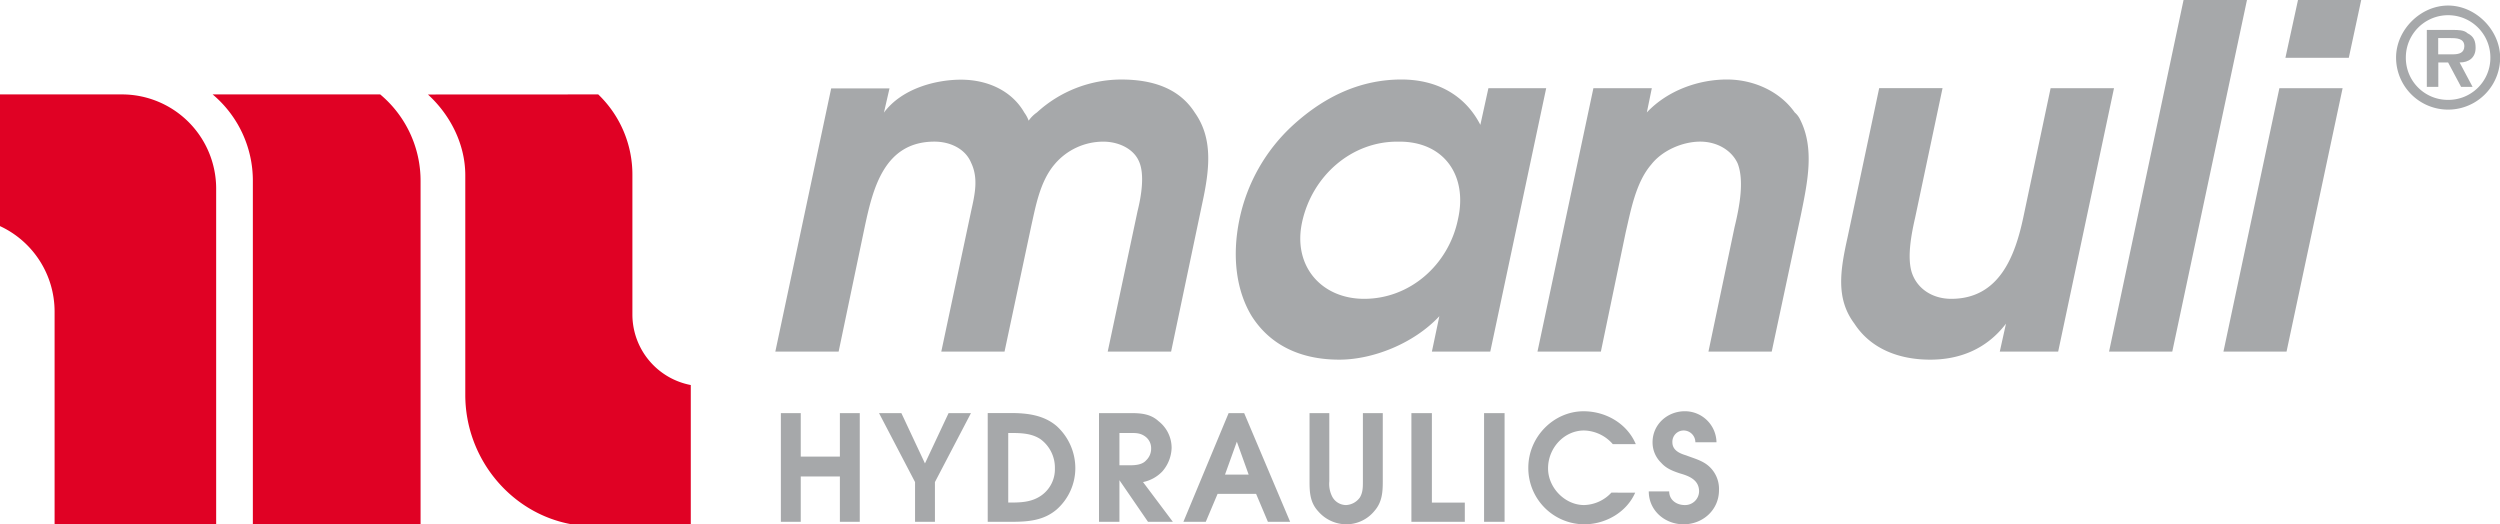 <svg xmlns="http://www.w3.org/2000/svg" viewBox="0 0 870.06 182.47"><defs><style>.cls-1{fill:#e00124;}.cls-1,.cls-3{fill-rule:evenodd;}.cls-2,.cls-3{fill:#a6a8aa;}</style></defs><g id="Capa_2" data-name="Capa 2"><g id="svg2"><path class="cls-1" d="M0,32.86H42.37A32.8,32.8,0,0,1,75.23,65.51v117H19V108.31A32.8,32.8,0,0,0,0,78.69Z"></path><path class="cls-1" d="M132.32,32.86a39.2,39.2,0,0,1,14.05,30.27V182.47H88V63.13a39.19,39.19,0,0,0-14-30.27Z"></path><path class="cls-2" d="M852,1.93c-9.62,0-18.11,8.49-18.11,18.11a18.11,18.11,0,1,0,36.22,0C870.06,10.42,861.57,1.93,852,1.93Zm.2,32.83H852a14.61,14.61,0,0,1-14.71-14.52V20a14.71,14.71,0,1,1,29.42,0A14.62,14.62,0,0,1,852.15,34.76Z"></path><path class="cls-2" d="M861.57,16.65c0-2.27-.57-4-2.83-5.09-1.13-1.14-3.4-1.14-5.09-1.14h-9.06V30.23h4V21.74H852l4.52,8.49h4l-4.52-8.49C859.31,21.74,861.57,20,861.57,16.65Zm-7.92,2.26h-5.1V13.25h4c2.27,0,5.1,0,5.1,2.83C857.61,18.35,855.91,18.91,853.65,18.91Z"></path><path class="cls-3" d="M271.76,181.6h6.92V165.82H292.3V181.6h6.92V143.77H292.3V158.9H278.68V143.77h-6.92Zm46.7,0h6.92V167.77l12.54-24h-7.79l-8.22,17.51-8.21-17.51h-7.78l12.54,24V181.6Zm25.29,0H352c5.83,0,11.24-.43,15.78-4.32A19.21,19.21,0,0,0,374.24,163a19.8,19.8,0,0,0-6.49-14.71c-4.54-3.89-10.38-4.54-16-4.54h-8V181.6Zm7.14-6.69V150.69h.43c3.67,0,7.57,0,10.81,2.16a12.3,12.3,0,0,1,5,10.16,11.18,11.18,0,0,1-4.53,9.29c-3.25,2.38-6.92,2.6-10.81,2.6h-.87Zm31.56,6.69h7.14V167.12l9.94,14.48h8.65L397.8,167.77a12.79,12.79,0,0,0,6.7-3.68,13,13,0,0,0,3.25-8.21,11.76,11.76,0,0,0-4.55-9.3c-2.81-2.59-6.26-2.81-9.72-2.81h-11V181.6Zm7.14-19.67V150.69h3.89c1.95,0,3.46,0,5.19,1.3a5,5,0,0,1,1.95,4.11,5.52,5.52,0,0,1-1.73,4.1c-1.3,1.52-3.68,1.73-5.63,1.73Zm22.26,19.67h7.79l4.11-9.73h13.4l4.11,9.73H449l-16-37.83h-5.41Zm14.48-16.43,4.12-11.45,4.11,11.45Zm29.42-21.4v23.78c0,3.89.21,7.36,3,10.38a13,13,0,0,0,9.74,4.54,12.64,12.64,0,0,0,9.94-4.76c2.59-3,2.81-6.49,2.81-10.16V143.77h-6.92v23.78c0,1.95,0,3.89-1.08,5.62a6.25,6.25,0,0,1-4.75,2.6,5.47,5.47,0,0,1-5-3.25,9.75,9.75,0,0,1-.86-5V143.77ZM491.2,181.6h18.59v-6.69H498.33V143.77H491.2Zm25.29,0h7.14V143.77h-7.14Zm44.32-10.16a13.44,13.44,0,0,1-9.51,4.33c-6.7,0-12.54-6.06-12.54-12.75,0-7.14,5.62-13.2,12.54-13.2a13.68,13.68,0,0,1,10,4.76h8c-3-7.13-10.38-11.45-18.17-11.45-10.37,0-19.24,8.86-19.24,19.67a19.56,19.56,0,0,0,19.46,19.67c7.35,0,14.7-4.11,17.73-11Zm13-.43c0,6.7,5.62,11.46,12.11,11.46,6.71,0,12.33-5,12.33-11.9a10.57,10.57,0,0,0-3.9-8.64c-2.16-1.73-4.75-2.38-7.57-3.46-2.16-.65-4.75-1.73-4.75-4.54a3.92,3.92,0,0,1,3.89-4.11,4.1,4.1,0,0,1,4.11,4.11h7.35a11,11,0,0,0-11-10.81c-6.06,0-11.25,4.54-11.25,10.81a9.83,9.83,0,0,0,3,7.13c1.73,1.95,3.89,2.82,6.48,3.68,3,.86,6.71,2.16,6.71,6.27a4.85,4.85,0,0,1-5,4.76c-2.81,0-5.4-1.73-5.4-4.76Zm-304-48.64h22.05L301,78.69c2.81-13,6.7-29.4,24.21-29.4,5.63,0,10.81,2.6,12.76,7.35,2.6,5.41,1.3,11,0,16.87l-10.38,48.86H349.6l9.29-43.68c1.52-6.69,3-15.56,8.22-21.61A22.15,22.15,0,0,1,384,49.3c5.19,0,10.38,2.38,12.32,6.7,2.17,4.54.87,12.32-.43,17.51l-10.38,48.86h22.06l10.81-51.45c2.59-11.89,3.88-22.7-2.6-31.78-5.4-8.43-14.7-11.46-25.51-11.46a43.51,43.51,0,0,0-29.4,11.46A11.24,11.24,0,0,0,358,42a11.36,11.36,0,0,0-1.51-2.81c-4.32-7.57-12.75-11.46-22.05-11.46-8.65,0-20.54,3-26.81,11.46l1.94-8.43H289.27l-19.45,91.66ZM538.11,30.7H518l-2.8,12.75C510,33.29,500.28,27.67,487.74,27.67c-13.4,0-25.95,5.19-37.62,15.78a61.32,61.32,0,0,0-18.8,33.08c-2.6,12.76-1.08,24.65,4.32,33.51,6.06,9.52,16.21,15.13,30.48,15.13,11.67,0,25.94-5.61,34.81-15.13l-2.6,12.33h20.32Zm-30.7,45.61C504.17,92.1,490.76,104,474.76,104c-14.92,0-24.86-11.46-21.62-26.59,3.47-16.22,17.3-28.32,33.51-28.11C502.44,49.08,510.88,61,507.41,76.31Zm27.67,46.06h22.06l8.64-41.51c1.73-7.35,3.46-17.3,8.87-23.57,3.89-5,11-8,17.08-8,5.62,0,10.81,2.81,13,7.56,2.38,6.06.65,15.14-1.08,22.27l-9.07,43.24H616.6l10.15-47.56c2.39-11.68,4.76-23.14-.21-33.08a7.42,7.42,0,0,0-1.94-2.59c-5-7.14-14.06-11.46-23.57-11.46-9.73,0-20.54,3.67-27.89,11.46l1.73-8.43H554.54l-19.46,91.66ZM713.66,30.7l-9.51,45C701.34,88.85,695.94,104,679.07,104c-6.69,0-12.1-3.68-13.83-9.51-1.51-5.41,0-13.19,1.29-18.81l9.52-45H654L643,82.59c-2.6,11.67-4.11,21.4,2.38,30.05,5.62,8.65,15.35,12.53,26.37,12.53,9.95,0,19.46-3.45,26.38-12.53l-2.16,9.73h20.32L735.72,30.7ZM734,122.37h22L782,0H759.93Zm39.77,0h22L815.28,30.7h-22l-19.47,91.67ZM795.38,20.11h22.06L821.76,0h-22Z"></path><path class="cls-1" d="M208.2,32.86A38.65,38.65,0,0,1,220.09,61v48.64A25,25,0,0,0,240.41,134v48.42H198.69c-21-3.89-36.76-22.91-36.76-45V61c0-11-5.4-21.19-13-28.11Z"></path></g></g></svg>
